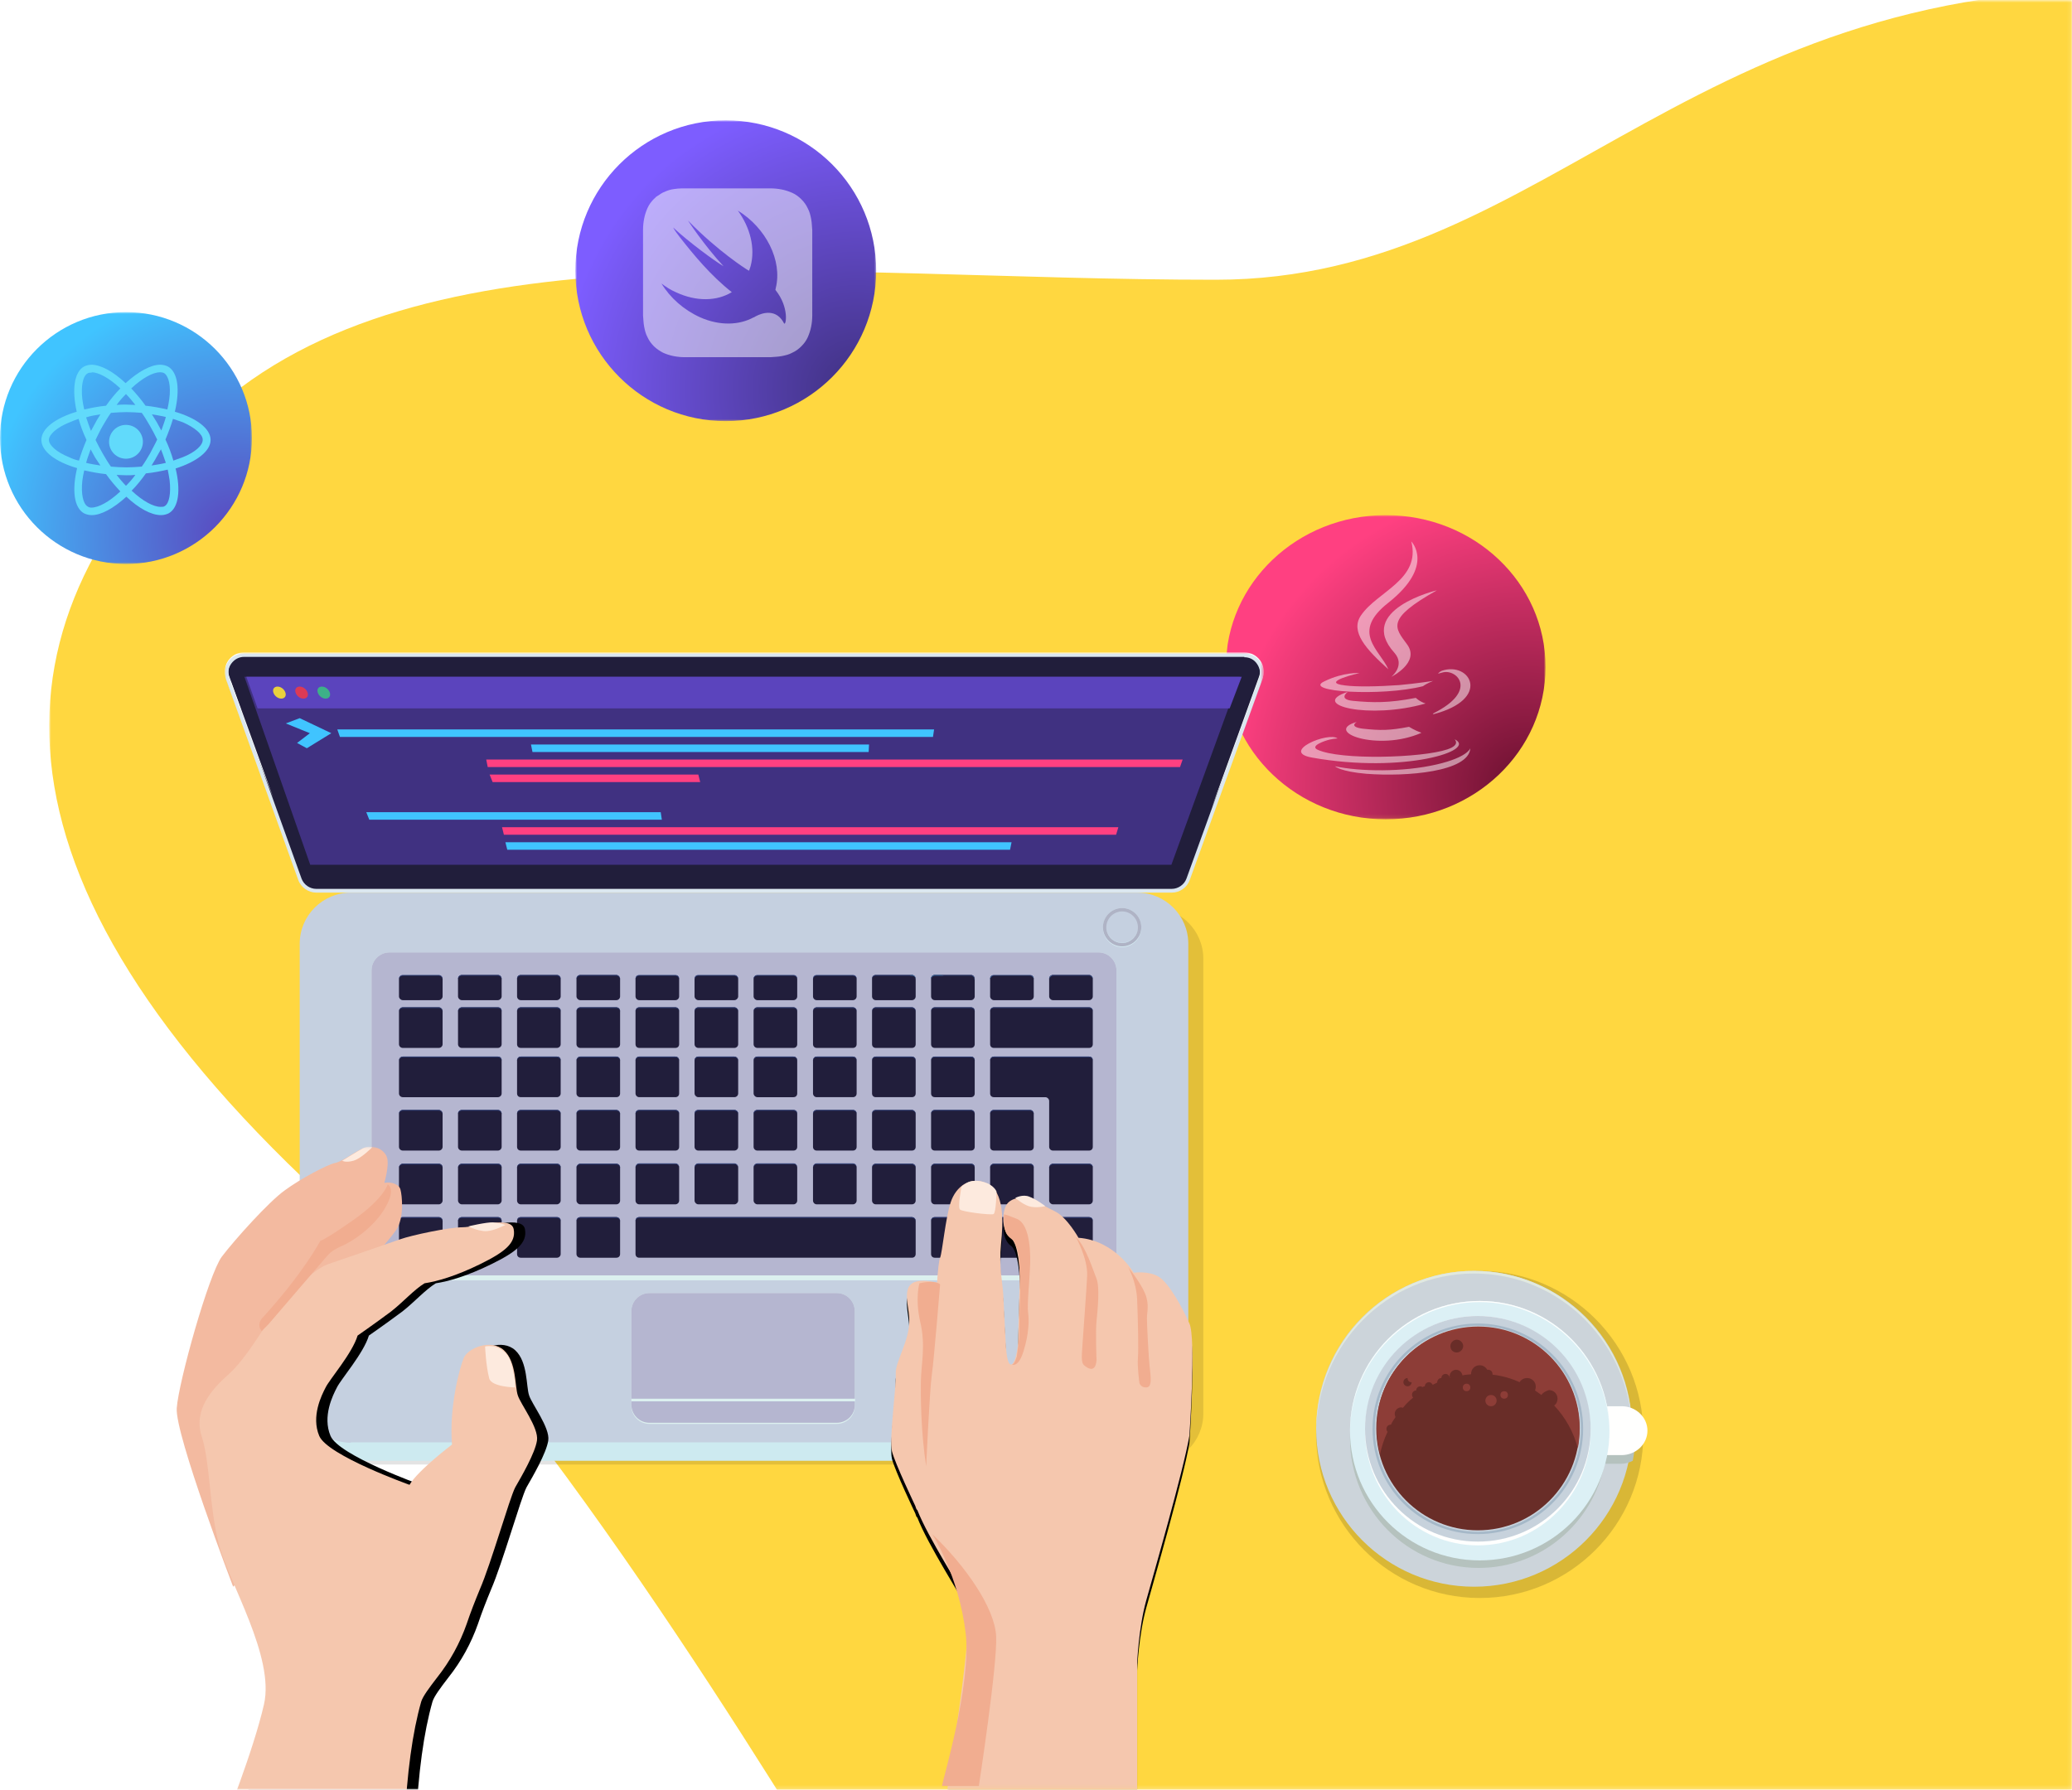 <svg enable-background="new 0 0 551 476" height="476" viewBox="0 0 551 476" width="551" xmlns="http://www.w3.org/2000/svg" xmlns:xlink="http://www.w3.org/1999/xlink"><filter id="a" height="108.1%" width="105.1%" x="-2.5%" y="-4.1%"><feGaussianBlur in="SourceGraphic" stdDeviation="2"/></filter><filter id="b" height="106.9%" width="106.9%" x="-3.4%" y="-3.4%"><feGaussianBlur in="SourceGraphic" stdDeviation="1"/></filter><filter id="c" height="116.9%" width="130%" x="-11.7%" y="-8.4%"><feOffset dx="3" dy="0" in="SourceAlpha" result="shadowOffsetOuter1"/><feGaussianBlur in="shadowOffsetOuter1" result="shadowBlurOuter1" stdDeviation="4"/><feColorMatrix in="shadowBlurOuter1" type="matrix" values="0 0 0 0 0   0 0 0 0 0   0 0 0 0 0  0 0 0 0.152 0"/></filter><filter id="d" height="119.8%" width="140%" x="-20%" y="-8.6%"><feOffset dx="0" dy="2" in="SourceAlpha" result="shadowOffsetOuter1"/><feGaussianBlur in="shadowOffsetOuter1" result="shadowBlurOuter1" stdDeviation="5"/><feColorMatrix in="shadowBlurOuter1" type="matrix" values="0 0 0 0 0   0 0 0 0 0   0 0 0 0 0  0 0 0 0.149 0"/></filter><mask id="e" height="547.5" maskUnits="userSpaceOnUse" width="590.8" x="13.1" y="-2.8"><path d="m0 0h551v476h-551z" fill="#fff"/></mask><mask id="f" height="67" maskUnits="userSpaceOnUse" width="67" x="0" y="83"><path d="m0 0h551v476h-551z" fill="#fff"/></mask><radialGradient id="g" cx="-141.897" cy="451.504" gradientTransform="matrix(67 0 0 -67 9570 30310.465)" gradientUnits="userSpaceOnUse" r="1"><stop offset="0" stop-color="#5b44bd"/><stop offset="1" stop-color="#40c4ff"/></radialGradient><mask id="h" height="80.9" maskUnits="userSpaceOnUse" width="85" x="326" y="137"><path d="m0 0h551v476h-551z" fill="#fff"/></mask><radialGradient id="i" cx="-469.332" cy="400.177" gradientTransform="matrix(0 80.879 80.879 0 -32286.316 38031.348)" gradientUnits="userSpaceOnUse" r=".984"><stop offset="0" stop-color="#6a102f"/><stop offset="1" stop-color="#ff4081"/></radialGradient><mask id="j" height="221.8" maskUnits="userSpaceOnUse" width="276.3" x="59.7" y="173.5"><path d="m0 0h551v476h-551z" fill="#fff"/></mask><mask id="k" height=".9" maskUnits="userSpaceOnUse" width=".3" x=".6" y=".4"><path d="m.9 1.3-.3-.9z" fill="#fff"/></mask><linearGradient id="l" gradientTransform="matrix(.306 0 0 -.869 -80.106 251.042)" gradientUnits="userSpaceOnUse" x1="225.986" x2="416.074" y1="287.882" y2="287.882"><stop offset="0" stop-color="#49416b"/><stop offset="1" stop-color="#504186"/></linearGradient><mask id="m" height=".1" maskUnits="userSpaceOnUse" width="39" x="0" y=".5"><path d="m39 .6h-10.3c.1 0 .2-.1.3-.1h9.6c.2 0 .3 0 .4.1m-15.7 0h-10.3c.1 0 .2-.1.3-.1h9.6c.1 0 .3 0 .4.1m-15.8 0h-6.8c-.2 0-.5 0-.7-.1h7.2c.1 0 .2 0 .3.1" fill="#fff"/></mask><linearGradient id="n" gradientTransform="matrix(38.955 0 0 -.058 15281.209 -42.39)" gradientUnits="userSpaceOnUse" x1="-392.367" x2="-390.028" y1="-740.465" y2="-740.465"><stop offset="0" stop-color="#1a1629"/><stop offset="1" stop-color="#231e3a"/></linearGradient><mask id="o" height=".2" maskUnits="userSpaceOnUse" width="10.9" x=".7" y=".3"><path d="m11.6.6h-.3c-.1 0-.2-.1-.3-.1h-9.7c-.1 0-.2 0-.3.1h-.3c.2-.2.4-.2.7-.2h9.6c.2-.1.4 0 .6.2" fill="#fff"/></mask><linearGradient id="p"><stop offset="0" stop-color="#292646"/><stop offset="1" stop-color="#322e5d"/></linearGradient><linearGradient id="q" gradientTransform="matrix(10.885 0 0 -.241 4296.77 8.168)" gradientUnits="userSpaceOnUse" x1="-396.162" x2="-387.792" xlink:href="#p" y1="31.962" y2="31.962"/><mask id="r" height=".2" maskUnits="userSpaceOnUse" width="8.5" x=".3" y=".3"><path d="m8.9.6h-.4c-.1 0-.2-.1-.3-.1h-7.2c-.2 0-.5-.1-.7-.2h7.9c.2 0 .5.1.7.3" fill="#fff"/></mask><linearGradient id="s" gradientTransform="matrix(8.531 0 0 -.241 3225.066 8.168)" gradientUnits="userSpaceOnUse" x1="-378.329" x2="-367.649" xlink:href="#p" y1="31.962" y2="31.962"/><mask id="t" height=".2" maskUnits="userSpaceOnUse" width="10.9" x=".4" y=".3"><path d="m11.3.6h-.3c-.1 0-.2-.1-.3-.1h-9.6c-.1 0-.2 0-.3.1h-.4c.2-.2.4-.2.6-.2h9.6c.3-.1.5 0 .7.2" fill="#fff"/></mask><linearGradient id="u" gradientTransform="matrix(10.885 0 0 -.241 4470.654 8.168)" gradientUnits="userSpaceOnUse" x1="-413.607" x2="-405.237" xlink:href="#p" y1="31.962" y2="31.962"/><mask id="v" height="4.3" maskUnits="userSpaceOnUse" width="8.4" x=".2" y=".5"><path d="m4.4 4.8c-2.3 0-4.2-1.9-4.2-4.2v-.1c0 2.3 1.9 4.2 4.2 4.2s4.2-1.9 4.2-4.2v.1c0 2.3-1.9 4.2-4.2 4.2" fill="#fff"/></mask><linearGradient id="w" gradientTransform="matrix(8.43 0 0 -4.267 3555.976 1180.14)" gradientUnits="userSpaceOnUse" x1="-427.335" x2="-416.527" y1="275.949" y2="275.949"><stop offset="0" stop-color="#49426b"/><stop offset="1" stop-color="#514287"/></linearGradient><mask id="x" height="1.3" maskUnits="userSpaceOnUse" width=".5" x=".7" y="1"><path d="m.7 2.3.5-1.3z" fill="#fff"/></mask><linearGradient id="y" gradientTransform="matrix(.468 0 0 -1.268 77.559 395.01)" gradientUnits="userSpaceOnUse" x1="-246.354" x2="-155.247" y1="310.246" y2="310.246"><stop offset="0" stop-color="#2d2642"/><stop offset="1" stop-color="#382f59"/></linearGradient><mask id="z" height="194" maskUnits="userSpaceOnUse" width="112" x="221" y="300.1"><path d="m0 0h551v476h-551z" fill="#fff"/></mask><mask id="A" height="193.6" maskUnits="userSpaceOnUse" width="117" x="42.5" y="305"><path d="m0 0h551v476h-551z" fill="#fff"/></mask><mask id="B" height="93" maskUnits="userSpaceOnUse" width="93" x="347" y="335"><path d="m0 0h551v476h-551z" fill="#fff"/></mask><mask id="C" height="80" maskUnits="userSpaceOnUse" width="80" x="153" y="32"><path d="m0 0h551v476h-551z" fill="#fff"/></mask><radialGradient id="D" cx="-295.249" cy="502.647" gradientTransform="matrix(80 0 0 -80 23695 40283.047)" gradientUnits="userSpaceOnUse" r=".984"><stop offset="0" stop-color="#403181"/><stop offset="1" stop-color="#7d5dff"/></radialGradient><g><path d="m585.8 514.4c25-342.5 24-514.7-2.9-516.6-132-9.1-169.1 76.6-259.6 76.6-107.2 0-211.5-15.8-267.5 35.5-59 54-65 122.3 34 212 52.5 47.6 115.7 151.8 140.5 192.5 24.7 40.4 143.2 40.4 355.5 0z" fill="#ffd740" mask="url(#e)"/><g mask="url(#f)"><g transform="translate(0 83)"><path d="m33.5 0c18.5 0 33.5 15 33.5 33.5 0 18.5-15 33.5-33.5 33.5-18.5 0-33.5-15-33.5-33.5 0-18.5 15-33.5 33.5-33.5z" fill="url(#g)"/><g fill="#61dafb" transform="translate(11 14)"><path d="m45 20c0-3-3.7-5.8-9.5-7.5 1.4-5.9.8-10.5-1.8-12-.6-.3-1.3-.5-2.1-.5v2c.4 0 .8.1 1 .2 1.3.8 1.9 3.5 1.4 7-.1.9-.3 1.8-.5 2.7-1.8-.4-3.8-.8-5.8-1-1.2-1.7-2.5-3.2-3.8-4.6 3-2.8 5.8-4.3 7.7-4.3v-2c-2.5 0-5.8 1.8-9.2 4.9-3.3-3.1-6.6-4.9-9.1-4.9v2c1.9 0 4.7 1.5 7.7 4.3-1.3 1.3-2.6 2.9-3.8 4.6-2.1.2-4 .6-5.8 1-.2-.9-.4-1.8-.5-2.7-.4-3.4.1-6.2 1.4-6.9.3-.2.6-.2 1.1-.2v-2.1c-.8 0-1.5.2-2.1.5-2.6 1.5-3.2 6.2-1.9 12-5.7 1.7-9.4 4.5-9.4 7.5s3.7 5.8 9.5 7.5c-1.4 5.9-.8 10.5 1.8 12 .6.3 1.3.5 2.1.5 2.5 0 5.8-1.8 9.2-4.9 3.3 3.1 6.6 4.9 9.2 4.9.8 0 1.5-.2 2.1-.5 2.6-1.5 3.2-6.1 1.8-11.9 5.6-1.8 9.3-4.6 9.3-7.6zm-11.9-6.1c-.3 1.2-.8 2.4-1.2 3.6-.4-.7-.8-1.5-1.2-2.2s-.9-1.4-1.3-2.1c1.2.2 2.5.4 3.7.7zm-4.2 9.7c-.7 1.2-1.4 2.4-2.2 3.5-1.4.1-2.8.2-4.1.2-1.4 0-2.8-.1-4.1-.2-.8-1.1-1.5-2.3-2.2-3.5s-1.3-2.4-1.9-3.6c.6-1.2 1.2-2.5 1.9-3.7s1.4-2.4 2.2-3.5c1.4-.1 2.8-.2 4.1-.2 1.4 0 2.8.1 4.1.2.8 1.1 1.5 2.3 2.2 3.5s1.3 2.4 1.9 3.6c-.6 1.3-1.3 2.5-1.9 3.7zm2.9-1.1c.5 1.2.9 2.5 1.3 3.6-1.2.3-2.5.5-3.8.7.4-.7.9-1.4 1.3-2.2.4-.7.8-1.4 1.2-2.1zm-9.3 9.7c-.9-.9-1.7-1.9-2.5-2.9.8 0 1.7.1 2.5.1.9 0 1.7 0 2.5-.1-.8 1.1-1.6 2-2.5 2.9zm-6.8-5.4c-1.3-.2-2.6-.4-3.8-.7.3-1.2.8-2.4 1.2-3.6.4.7.8 1.5 1.2 2.2.5.7.9 1.4 1.4 2.1zm6.8-19c.9.9 1.7 1.9 2.5 2.9-.8 0-1.7-.1-2.5-.1-.9 0-1.7 0-2.5.1.8-1.1 1.6-2 2.5-2.9zm-6.8 5.4c-.4.7-.9 1.4-1.3 2.2-.4.7-.8 1.5-1.2 2.2-.5-1.2-.9-2.5-1.3-3.6 1.2-.4 2.5-.6 3.8-.8zm-8.3 11.4c-3.3-1.3-5.4-3.2-5.4-4.6s2.1-3.3 5.3-4.6c.9-.4 1.7-.7 2.6-1 .5 1.8 1.2 3.7 2.1 5.6-.8 1.9-1.5 3.8-2 5.5-1-.2-1.8-.5-2.6-.9zm4.9 13.1c-1.2-.7-1.8-3.4-1.4-6.9.1-.9.3-1.8.5-2.7 1.8.4 3.8.8 5.8 1 1.2 1.7 2.5 3.2 3.8 4.6-3 2.8-5.8 4.3-7.7 4.3-.4 0-.7-.1-1-.3zm21.8-7c.4 3.5-.1 6.2-1.3 6.9-.3.2-.6.2-1.1.2-1.9 0-4.7-1.5-7.7-4.3 1.3-1.3 2.6-2.9 3.8-4.6 2.1-.2 4-.6 5.8-1 .2 1.1.4 2 .5 2.8zm3.5-6.1c-.8.3-1.7.6-2.5.9-.5-1.8-1.2-3.7-2.1-5.6.8-1.9 1.5-3.8 2-5.5.9.3 1.8.6 2.6.9 3.2 1.4 5.3 3.2 5.3 4.6.1 1.5-2 3.4-5.3 4.7z"/><circle cx="22.5" cy="20.5" r="4.5"/></g></g></g><g mask="url(#h)"><g transform="translate(326 137)"><path d="m42.5 80.9c23.5 0 42.5-18.1 42.5-40.5s-19-40.4-42.5-40.4-42.5 18.1-42.5 40.4 19 40.5 42.5 40.5z" fill="url(#i)"/><g fill="#fff" opacity=".5" transform="translate(20 7)"><path d="m14.8 48s-2.3 1.3 1.6 1.8c4.7.5 7.1.5 12.3-.5 0 0 1.4.9 3.3 1.6-11.6 5.1-26.3-.3-17.2-2.9"/><path d="m12.4 40s-2.7 2 1.4 2.4c5.3.5 9.5.6 16.7-.8 0 0 1 1 2.6 1.5-14.9 4.3-31.3.4-20.7-3.1"/><path d="m24.8 29.6c3 3.4-.8 6.4-.8 6.4s7.7-3.8 4.2-8.6c-3.3-4.5-5.8-6.7 7.9-14.4-.1 0-21.6 5.2-11.3 16.6"/><path d="m40.8 52.6s1.7 1.5-1.9 2.7c-6.8 2.3-28.5 2.9-34.5.1-2.2-1 1.9-2.4 3.2-2.7s2.1-.3 2.1-.3c-2.4-1.9-15.5 3.6-6.7 5.1 24.2 4.3 44.1-1.9 37.8-4.9"/><path d="m15.5 35s-10.9 2.5-3.8 3.3c3 .4 8.9.3 14.4-.1 4.5-.4 9-1.1 9-1.1s-1.6.6-2.7 1.4c-11 2.8-32.3 1.5-26.2-1.3 5.1-2.5 9.3-2.2 9.3-2.2"/><path d="m35.2 45.7c11.8-5.9 6.4-11.7 2.6-10.9-.9.2-1.4.4-1.4.4s.3-.5 1-.8c7.6-2.6 13.4 7.6-2.4 11.6 0 0 .2-.2.2-.3"/><path d="m29.3 0s6.4 6.4-6.1 16.3c-10.1 7.9-2.3 12.5 0 17.7-5.9-5.3-10.2-10-7.3-14.3 4.3-6.4 16-9.5 13.4-19.7"/><path d="m17.4 61.8c10.7.8 27.2-.5 27.6-6.8 0 0-.7 2.4-8.9 4.3-9.1 2.1-20.4 1.9-27.1.5 0 0 1.4 1.4 8.4 2"/></g></g></g><g mask="url(#j)"><g transform="translate(59 173)"><g filter="url(#a)"><path d="m247.4 216.5h-209.1c-7.5 0-13.6-6.1-13.6-13.6v-120.9c0-7.5 6.1-13.6 13.6-13.6h209.1c7.5 0 13.6 6.1 13.6 13.6v120.9c0 7.5-6.1 13.6-13.6 13.6" opacity=".11"/></g><path d="m243.4 212.5h-209.1c-7.5 0-13.6-6.1-13.6-13.6v-120.9c0-7.5 6.1-13.6 13.6-13.6h209.1c7.5 0 13.6 6.1 13.6 13.6v120.9c0 7.5-6.1 13.6-13.6 13.6" fill="#c5d0e0"/><path d="m34.3 210.7c-7.5 0-13.6-6.1-13.6-13.6v1.8c0 7.5 4.6 16.6 13.6 16.6h209.1c9.1 0 13.6-9.1 13.6-16.6v-1.9c0 7.5-6.1 13.6-13.6 13.6h-209.1z" fill="#cdeaf0"/><path d="m233.1 167.5h-188.5c-2.7 0-4.8-2.2-4.8-4.8v-77.6c0-2.7 2.2-4.8 4.8-4.8h188.5c2.7 0 4.8 2.2 4.8 4.8v77.6c.1 2.7-2.1 4.8-4.8 4.8" fill="#dcf0ef"/><path d="m233.1 166.2h-188.5c-2.7 0-4.8-2.2-4.8-4.8v-76.3c0-2.7 2.2-4.8 4.8-4.8h188.5c2.7 0 4.8 2.2 4.8 4.8v76.3c.1 2.6-2.1 4.8-4.8 4.8" fill="#b5b6d0"/><path d="m104.9 86.3h-9.6c-.5 0-1 .4-1 1v4.7c0 .5.5 1 1 1h9.6c.6 0 1-.5 1-1v-4.6c0-.6-.5-1.1-1-1.1m0 8.6h-9.6c-.5 0-1 .5-1 1v8.8c0 .6.5 1 1 1h9.6c.6 0 1-.4 1-1v-8.8c0-.6-.5-1-1-1m0 13.1h-9.6c-.5 0-1 .5-1 1v8.8c0 .6.5 1 1 1h9.6c.6 0 1-.4 1-1v-8.8c0-.6-.5-1-1-1m78.6 28.5h-9.6c-.6 0-1 .5-1 1v8.8c0 .5.4 1 1 1h9.6c.6 0 1-.5 1-1v-8.8c0-.6-.5-1-1-1m0 14.2h-72.5c-.6 0-1 .4-1 1v8.8c0 .6.4 1 1 1h72.5c.6 0 1-.4 1-1v-8.8c0-.6-.5-1-1-1m0-28.5h-9.6c-.6 0-1 .4-1 1v8.8c0 .6.4 1 1 1h9.6c.6 0 1-.4 1-1v-8.8c0-.5-.5-1-1-1m-78.6 0h-9.6c-.5 0-1 .4-1 1v8.8c0 .6.5 1 1 1h9.6c.6 0 1-.4 1-1v-8.8c0-.5-.5-1-1-1m-15.8-14.2h-9.6c-.6 0-1 .5-1 1v8.8c0 .6.4 1 1 1h9.6c.5 0 1-.4 1-1v-8.8c0-.6-.4-1-1-1m0 14.2h-9.6c-.6 0-1 .4-1 1v8.8c0 .6.4 1 1 1h9.6c.5 0 1-.4 1-1v-8.8c0-.5-.4-1-1-1m0 14.3h-9.6c-.6 0-1 .5-1 1v8.8c0 .5.4 1 1 1h9.6c.5 0 1-.5 1-1v-8.8c0-.6-.4-1-1-1m94.4-28.5h-9.6c-.6 0-1 .5-1 1v8.8c0 .6.4 1 1 1h9.6c.6 0 1-.4 1-1v-8.8c0-.6-.5-1-1-1m-94.4-21.7h-9.6c-.6 0-1 .4-1 1v4.7c0 .5.4 1 1 1h9.6c.5 0 1-.5 1-1v-4.6c0-.6-.4-1.1-1-1.1m15.8 64.4h-9.6c-.5 0-1 .4-1 1v8.8c0 .6.5 1 1 1h9.6c.6 0 1-.4 1-1v-8.8c0-.6-.5-1-1-1m-15.8-55.8h-9.6c-.6 0-1 .5-1 1v8.8c0 .6.4 1 1 1h9.6c.5 0 1-.4 1-1v-8.8c0-.6-.4-1-1-1m15.8 41.6h-9.6c-.5 0-1 .5-1 1v8.8c0 .5.5 1 1 1h9.6c.6 0 1-.5 1-1v-8.8c0-.6-.5-1-1-1m125.7 0h-9.6c-.5 0-1 .5-1 1v8.8c0 .5.5 1 1 1h9.6c.6 0 1-.5 1-1v-8.8c0-.6-.4-1-1-1m0 14.2h-9.6c-.5 0-1 .4-1 1v8.8c0 .6.5 1 1 1h9.6c.6 0 1-.4 1-1v-8.8c0-.6-.4-1-1-1m-15.7-28.5h-9.6c-.6 0-1 .4-1 1v8.8c0 .6.4 1 1 1h9.6c.6 0 1-.4 1-1v-8.8c0-.5-.4-1-1-1m0 14.3h-9.6c-.6 0-1 .5-1 1v8.8c0 .5.4 1 1 1h9.6c.6 0 1-.5 1-1v-8.8c0-.6-.4-1-1-1m-125.8 14.2h-9.6c-.6 0-1 .4-1 1v8.8c0 .6.4 1 1 1h9.6c.5 0 1-.4 1-1v-8.8c0-.6-.4-1-1-1m141.5-42.7h-25.3c-.6 0-1 .5-1 1v8.8c0 .6.4 1 1 1h13.7c.5 0 1 .5 1 1v12.2c0 .6.5 1 1 1h9.6c.6 0 1-.4 1-1v-23c0-.6-.4-1-1-1m0-21.7h-9.6c-.5 0-1 .4-1 1v4.7c0 .5.5 1 1 1h9.6c.6 0 1-.5 1-1v-4.6c0-.6-.4-1.1-1-1.1m0 8.6h-25.3c-.6 0-1 .5-1 1v8.8c0 .6.4 1 1 1h25.3c.6 0 1-.4 1-1v-8.8c0-.6-.4-1-1-1m-31.4 41.6h-9.6c-.6 0-1 .5-1 1v8.8c0 .5.4 1 1 1h9.6c.6 0 1-.5 1-1v-8.8c0-.6-.4-1-1-1m0 14.2h-9.6c-.6 0-1 .4-1 1v8.8c0 .6.4 1 1 1h9.6c.6 0 1-.4 1-1v-8.8c0-.6-.4-1-1-1m-15.7-64.4h-9.6c-.6 0-1 .4-1 1v4.7c0 .5.4 1 1 1h9.6c.6 0 1-.5 1-1v-4.6c0-.6-.5-1.1-1-1.1m0 8.6h-9.6c-.6 0-1 .5-1 1v8.8c0 .6.4 1 1 1h9.6c.6 0 1-.4 1-1v-8.8c0-.6-.5-1-1-1m15.7 0h-9.6c-.6 0-1 .5-1 1v8.8c0 .6.4 1 1 1h9.6c.6 0 1-.4 1-1v-8.8c0-.6-.4-1-1-1m0-8.6h-9.6c-.6 0-1 .4-1 1v4.7c0 .5.4 1 1 1h9.6c.6 0 1-.5 1-1v-4.6c0-.6-.4-1.1-1-1.1m15.7 64.4h-9.6c-.6 0-1 .4-1 1v8.8c0 .6.4 1 1 1h9.6c.6 0 1-.4 1-1v-8.8c0-.6-.4-1-1-1m-15.7-42.7h-9.6c-.6 0-1 .5-1 1v8.8c0 .6.4 1 1 1h9.6c.6 0 1-.4 1-1v-8.8c0-.6-.4-1-1-1m0 14.2h-9.6c-.6 0-1 .4-1 1v8.8c0 .6.4 1 1 1h9.6c.6 0 1-.4 1-1v-8.8c0-.5-.4-1-1-1m-141.5 28.5h-9.6c-.5 0-1 .4-1 1v8.8c0 .6.5 1 1 1h9.6c.5 0 1-.4 1-1v-8.8c0-.6-.5-1-1-1m84.7-17.7h9.6c.6 0 1-.4 1-1v-8.8c0-.6-.4-1-1-1h-9.6c-.6 0-1 .4-1 1v8.8c0 .6.5 1 1 1m0-14.2h9.6c.6 0 1-.4 1-1v-8.8c0-.5-.4-1-1-1h-9.6c-.6 0-1 .5-1 1v8.8c0 .5.5 1 1 1m0 28.5h9.6c.6 0 1-.5 1-1v-8.8c0-.5-.4-1-1-1h-9.6c-.6 0-1 .5-1 1v8.8c0 .5.5 1 1 1m-15.7-54.3h9.6c.5 0 1-.5 1-1v-4.6c0-.6-.5-1-1-1h-9.6c-.6 0-1 .4-1 1v4.6c0 .5.5 1 1 1m0 25.8h9.6c.5 0 1-.4 1-1v-8.8c0-.5-.5-1-1-1h-9.6c-.6 0-1 .5-1 1v8.8c0 .5.5 1 1 1m15.7-13.1h9.6c.6 0 1-.4 1-1v-8.8c0-.5-.4-1-1-1h-9.6c-.6 0-1 .5-1 1v8.8c0 .6.5 1 1 1m-15.7 0h9.6c.5 0 1-.4 1-1v-8.8c0-.5-.5-1-1-1h-9.6c-.6 0-1 .5-1 1v8.8c0 .6.5 1 1 1m-53.3-19.4h-9.6c-.5 0-1 .4-1 1v4.7c0 .5.5 1 1 1h9.6c.5 0 1-.5 1-1v-4.6c0-.6-.4-1.1-1-1.1m84.8 19.4h9.6c.6 0 1-.4 1-1v-8.8c0-.5-.4-1-1-1h-9.6c-.6 0-1 .5-1 1v8.8c0 .6.4 1 1 1m0-12.7h9.6c.6 0 1-.5 1-1v-4.6c0-.6-.4-1-1-1h-9.6c-.6 0-1 .4-1 1v4.6c0 .5.4 1 1 1m47.1 0h9.6c.6 0 1-.5 1-1v-4.6c0-.6-.4-1-1-1h-9.6c-.6 0-1 .4-1 1v4.6c0 .5.5 1 1 1m-47.1 54.3h9.6c.6 0 1-.5 1-1v-8.8c0-.5-.4-1-1-1h-9.6c-.6 0-1 .5-1 1v8.8c0 .5.4 1 1 1m-15.8-54.3h9.6c.6 0 1-.5 1-1v-4.6c0-.6-.4-1-1-1h-9.6c-.6 0-1 .4-1 1v4.6c0 .5.5 1 1 1m15.8 25.8h9.6c.6 0 1-.4 1-1v-8.8c0-.5-.4-1-1-1h-9.6c-.6 0-1 .5-1 1v8.8c0 .5.4 1 1 1m-31.5 14.2h9.6c.5 0 1-.4 1-1v-8.8c0-.6-.5-1-1-1h-9.6c-.6 0-1 .4-1 1v8.8c0 .6.5 1 1 1m31.5 0h9.6c.6 0 1-.4 1-1v-8.8c0-.6-.4-1-1-1h-9.6c-.6 0-1 .4-1 1v8.8c0 .6.4 1 1 1m-84.8 17.7h-9.6c-.5 0-1 .4-1 1v8.8c0 .6.5 1 1 1h9.6c.5 0 1-.4 1-1v-8.8c0-.6-.4-1-1-1m-15.7-28.5h-9.6c-.5 0-1 .4-1 1v8.8c0 .6.5 1 1 1h9.6c.5 0 1-.4 1-1v-8.8c0-.5-.5-1-1-1m15.7 14.3h-9.6c-.5 0-1 .5-1 1v8.8c0 .5.5 1 1 1h9.6c.5 0 1-.5 1-1v-8.8c0-.6-.4-1-1-1m0-41.6h-9.6c-.5 0-1 .5-1 1v8.8c0 .6.5 1 1 1h9.6c.5 0 1-.4 1-1v-8.8c0-.6-.4-1-1-1m-15.7 41.6h-9.6c-.5 0-1 .5-1 1v8.8c0 .5.5 1 1 1h9.6c.5 0 1-.5 1-1v-8.8c0-.6-.5-1-1-1m15.7-14.3h-9.6c-.5 0-1 .4-1 1v8.8c0 .6.5 1 1 1h9.6c.5 0 1-.4 1-1v-8.8c0-.5-.4-1-1-1m0-14.2h-25.3c-.5 0-1 .5-1 1v8.8c0 .6.5 1 1 1h25.3c.5 0 1-.4 1-1v-8.8c0-.6-.4-1-1-1m-25.3-15h9.6c.5 0 1-.5 1-1v-4.6c0-.6-.5-1-1-1h-9.6c-.5 0-1 .4-1 1v4.6c0 .5.5 1 1 1m62.9 12.7h9.6c.6 0 1-.4 1-1v-8.8c0-.5-.4-1-1-1h-9.6c-.6 0-1 .5-1 1v8.8c0 .6.4 1 1 1m0-12.7h9.6c.6 0 1-.5 1-1v-4.6c0-.6-.4-1-1-1h-9.6c-.6 0-1 .4-1 1v4.6c0 .5.4 1 1 1m0 40h9.6c.6 0 1-.4 1-1v-8.8c0-.6-.4-1-1-1h-9.6c-.6 0-1 .4-1 1v8.8c0 .6.4 1 1 1m0-14.2h9.6c.6 0 1-.4 1-1v-8.8c0-.5-.4-1-1-1h-9.6c-.6 0-1 .5-1 1v8.8c0 .5.4 1 1 1m-62.9-13.1h9.6c.5 0 1-.4 1-1v-8.8c0-.5-.5-1-1-1h-9.6c-.5 0-1 .5-1 1v8.8c0 .6.5 1 1 1m62.9 41.6h9.6c.6 0 1-.5 1-1v-8.8c0-.5-.4-1-1-1h-9.6c-.6 0-1 .5-1 1v8.8c0 .5.4 1 1 1m15.7 0h9.6c.5 0 1-.5 1-1v-8.8c0-.5-.5-1-1-1h-9.6c-.6 0-1 .5-1 1v8.8c0 .5.5 1 1 1" fill="#211e3b"/><g fill="#2e407b"><path d="m48.1 86.5h9.6c.5 0 1 .5 1 1v-.2c0-.6-.5-1-1-1h-9.6c-.5 0-1 .4-1 1v.2c0-.5.5-1 1-1"/><path d="m48.1 95.1h9.6c.5 0 1 .4 1 1v-.2c0-.5-.5-1-1-1h-9.6c-.5 0-1 .5-1 1v.2c0-.6.5-1 1-1"/><path d="m111 136.6h9.6c.6 0 1 .4 1 1v-.2c0-.5-.4-1-1-1h-9.6c-.6 0-1 .5-1 1v.2c0-.5.4-1 1-1"/><path d="m111 108.2h9.6c.6 0 1 .4 1 1v-.2c0-.5-.4-1-1-1h-9.6c-.6 0-1 .5-1 1v.2c0-.6.4-1 1-1"/><path d="m111 95.1h9.6c.6 0 1 .4 1 1v-.2c0-.5-.4-1-1-1h-9.6c-.6 0-1 .5-1 1v.2c0-.6.4-1 1-1"/><path d="m111 122.4h9.6c.6 0 1 .4 1 1v-.2c0-.6-.4-1-1-1h-9.6c-.6 0-1 .4-1 1v.2c0-.5.4-1 1-1"/><path d="m57.7 150.7h-9.6c-.5 0-1 .4-1 1v.2c0-.6.5-1 1-1h9.6c.5 0 1 .4 1 1v-.2c0-.6-.5-1-1-1"/><path d="m73.4 122.2h-9.6c-.5 0-1 .4-1 1v.2c0-.6.5-1 1-1h9.6c.5 0 1 .4 1 1v-.2c0-.5-.4-1-1-1"/><path d="m57.7 136.5h-9.6c-.5 0-1 .5-1 1v.2c0-.6.5-1 1-1h9.6c.5 0 1 .4 1 1v-.2c0-.6-.5-1-1-1"/><path d="m111 86.5h9.6c.6 0 1 .5 1 1v-.2c0-.6-.4-1-1-1h-9.6c-.6 0-1 .4-1 1v.2c0-.5.4-1 1-1"/><path d="m73.4 94.9h-9.6c-.5 0-1 .5-1 1v.2c0-.6.5-1 1-1h9.6c.5 0 1 .4 1 1v-.2c0-.6-.4-1-1-1"/><path d="m73.4 108h-25.3c-.5 0-1 .5-1 1v.2c0-.6.5-1 1-1h25.3c.5 0 1 .4 1 1v-.2c0-.6-.4-1-1-1"/><path d="m57.7 122.2h-9.6c-.5 0-1 .4-1 1v.2c0-.6.5-1 1-1h9.6c.5 0 1 .4 1 1v-.2c0-.5-.5-1-1-1"/><path d="m73.4 150.7h-9.6c-.5 0-1 .4-1 1v.2c0-.6.5-1 1-1h9.6c.5 0 1 .4 1 1v-.2c0-.6-.4-1-1-1"/><path d="m73.4 136.5h-9.6c-.5 0-1 .5-1 1v.2c0-.6.5-1 1-1h9.6c.5 0 1 .4 1 1v-.2c0-.6-.4-1-1-1"/><path d="m158.2 136.6h9.6c.6 0 1 .4 1 1v-.2c0-.5-.4-1-1-1h-9.6c-.6 0-1 .5-1 1v.2c0-.5.4-1 1-1"/><path d="m158.2 108.2h9.6c.6 0 1 .4 1 1v-.2c0-.5-.4-1-1-1h-9.6c-.6 0-1 .5-1 1v.2c0-.6.4-1 1-1"/><path d="m158.2 122.4h9.6c.6 0 1 .4 1 1v-.2c0-.6-.4-1-1-1h-9.6c-.6 0-1 .4-1 1v.2c0-.5.4-1 1-1"/><path d="m73.4 86.3h-9.6c-.5 0-1 .4-1 1v.2c0-.5.5-1 1-1h9.6c.5 0 1 .5 1 1v-.2c0-.5-.4-1-1-1"/><path d="m142.4 86.5h9.6c.6 0 1 .5 1 1v-.2c0-.6-.4-1-1-1h-9.6c-.5 0-1 .4-1 1v.2c0-.5.5-1 1-1"/><path d="m142.4 95.1h9.6c.6 0 1 .4 1 1v-.2c0-.5-.4-1-1-1h-9.6c-.5 0-1 .5-1 1v.2c0-.6.5-1 1-1"/><path d="m205.3 86.5h9.6c.6 0 1 .4 1 1v-.2c0-.6-.4-1-1-1h-9.6c-.6 0-1 .4-1 1v.2c0-.5.5-1 1-1"/><path d="m158.2 95.1h9.6c.6 0 1 .4 1 1v-.2c0-.5-.4-1-1-1h-9.6c-.6 0-1 .5-1 1v.2c0-.6.4-1 1-1"/><path d="m158.2 86.5h9.6c.6 0 1 .5 1 1v-.2c0-.6-.4-1-1-1h-9.6c-.6 0-1 .4-1 1v.2c0-.5.4-1 1-1"/><path d="m142.4 108.2h9.6c.6 0 1 .4 1 1v-.2c0-.5-.4-1-1-1h-9.6c-.5 0-1 .5-1 1v.2c0-.6.5-1 1-1"/><path d="m126.7 95.1h9.6c.5 0 1 .4 1 1v-.2c0-.5-.5-1-1-1h-9.6c-.6 0-1 .5-1 1v.2c0-.6.5-1 1-1"/><path d="m126.7 108.2h9.6c.5 0 1 .4 1 1v-.2c0-.5-.5-1-1-1h-9.6c-.6 0-1 .5-1 1v.2c0-.6.5-1 1-1"/><path d="m126.7 122.4h9.6c.5 0 1 .4 1 1v-.2c0-.6-.5-1-1-1h-9.6c-.6 0-1 .4-1 1v.2c0-.5.5-1 1-1"/><path d="m142.4 122.4h9.6c.6 0 1 .4 1 1v-.2c0-.6-.4-1-1-1h-9.6c-.5 0-1 .4-1 1v.2c0-.5.5-1 1-1"/><path d="m126.7 136.6h9.6c.5 0 1 .4 1 1v-.2c0-.5-.5-1-1-1h-9.6c-.6 0-1 .5-1 1v.2c0-.5.5-1 1-1"/><path d="m126.7 86.5h9.6c.5 0 1 .5 1 1v-.2c0-.6-.5-1-1-1h-9.6c-.6 0-1 .4-1 1v.2c0-.5.5-1 1-1"/><path d="m142.4 136.6h9.6c.6 0 1 .4 1 1v-.2c0-.5-.4-1-1-1h-9.6c-.5 0-1 .5-1 1v.2c0-.5.5-1 1-1"/><path d="m183.5 150.7h-72.5c-.6 0-1 .4-1 1v.2c0-.6.4-1 1-1h72.5c.5 0 1 .4 1 1v-.2c0-.6-.5-1-1-1"/><path d="m214.9 150.7h-9.6c-.6 0-1 .4-1 1v.2c0-.6.4-1 1-1h9.6c.6 0 1 .4 1 1v-.2c0-.6-.4-1-1-1"/><path d="m199.2 86.3h-9.6c-.6 0-1 .4-1 1v.2c0-.6.4-1 1-1h9.6c.6 0 1 .4 1 1v-.2c0-.5-.4-1-1-1"/><path d="m199.2 108h-9.6c-.6 0-1 .5-1 1v.2c0-.6.4-1 1-1h9.6c.6 0 1 .4 1 1v-.2c0-.6-.4-1-1-1"/><path d="m199.2 94.9h-9.6c-.6 0-1 .5-1 1v.2c0-.6.4-1 1-1h9.6c.6 0 1 .4 1 1v-.2c0-.6-.4-1-1-1"/><path d="m199.2 122.2h-9.6c-.6 0-1 .4-1 1v.2c0-.6.4-1 1-1h9.6c.6 0 1 .4 1 1v-.2c0-.5-.4-1-1-1"/><path d="m199.2 150.7h-9.6c-.6 0-1 .4-1 1v.2c0-.6.4-1 1-1h9.6c.6 0 1 .4 1 1v-.2c0-.6-.4-1-1-1"/><path d="m199.2 136.5h-9.6c-.6 0-1 .5-1 1v.2c0-.6.4-1 1-1h9.6c.6 0 1 .4 1 1v-.2c0-.6-.4-1-1-1"/><path d="m230.6 86.3h-9.6c-.5 0-1 .4-1 1v.2c0-.6.5-1 1-1h9.6c.6 0 1 .4 1 1v-.2c0-.5-.4-1-1-1"/><path d="m214.9 136.5h-9.6c-.6 0-1 .5-1 1v.2c0-.6.4-1 1-1h9.6c.6 0 1 .4 1 1v-.2c0-.6-.4-1-1-1"/><path d="m183.5 86.3h-9.6c-.6 0-1 .4-1 1v.2c0-.6.4-1 1-1h9.6c.6 0 1 .4 1 1v-.2c0-.5-.5-1-1-1"/><path d="m230.6 108h-25.3c-.6 0-1 .5-1 1v.2c0-.6.4-1 1-1h25.3c.6 0 1 .4 1 1v-.2c0-.6-.4-1-1-1"/><path d="m230.6 94.9h-25.3c-.6 0-1 .5-1 1v.2c0-.6.4-1 1-1h25.3c.6 0 1 .4 1 1v-.2c0-.6-.4-1-1-1"/><path d="m230.6 136.5h-9.6c-.5 0-1 .5-1 1v.2c0-.6.5-1 1-1h9.6c.6 0 1 .4 1 1v-.2c0-.6-.4-1-1-1"/><path d="m214.9 122.2h-9.6c-.6 0-1 .4-1 1v.2c0-.6.4-1 1-1h9.6c.6 0 1 .4 1 1v-.2c0-.5-.4-1-1-1"/><path d="m230.6 150.7h-9.6c-.5 0-1 .4-1 1v.2c0-.6.5-1 1-1h9.6c.6 0 1 .4 1 1v-.2c0-.6-.4-1-1-1"/><path d="m104.9 136.5h-9.6c-.5 0-1 .5-1 1v.2c0-.6.5-1 1-1h9.6c.6 0 1 .4 1 1v-.2c0-.6-.5-1-1-1"/><path d="m89.1 86.3h-9.6c-.6 0-1 .4-1 1v.2c0-.5.4-1 1-1h9.6c.5 0 1 .5 1 1v-.2c0-.5-.4-1-1-1"/><path d="m104.9 150.7h-9.6c-.5 0-1 .4-1 1v.2c0-.6.5-1 1-1h9.6c.6 0 1 .4 1 1v-.2c0-.6-.5-1-1-1"/><path d="m89.1 150.7h-9.6c-.6 0-1 .4-1 1v.2c0-.6.4-1 1-1h9.6c.5 0 1 .4 1 1v-.2c0-.6-.4-1-1-1"/><path d="m89.1 94.9h-9.6c-.6 0-1 .5-1 1v.2c0-.6.4-1 1-1h9.6c.5 0 1 .4 1 1v-.2c0-.6-.4-1-1-1"/><path d="m89.1 136.5h-9.6c-.6 0-1 .5-1 1v.2c0-.6.4-1 1-1h9.6c.5 0 1 .4 1 1v-.2c0-.6-.4-1-1-1"/><path d="m89.1 108h-9.6c-.6 0-1 .5-1 1v.2c0-.6.4-1 1-1h9.6c.5 0 1 .4 1 1v-.2c0-.6-.4-1-1-1"/><path d="m89.1 122.2h-9.6c-.6 0-1 .4-1 1v.2c0-.6.4-1 1-1h9.6c.5 0 1 .4 1 1v-.2c0-.5-.4-1-1-1"/><path d="m183.5 122.2h-9.6c-.6 0-1 .4-1 1v.2c0-.6.4-1 1-1h9.6c.5 0 1 .4 1 1v-.2c0-.5-.5-1-1-1"/><path d="m183.5 136.5h-9.6c-.6 0-1 .5-1 1v.2c0-.6.4-1 1-1h9.6c.5 0 1 .4 1 1v-.2c0-.6-.5-1-1-1"/><path d="m183.5 94.9h-9.6c-.6 0-1 .5-1 1v.2c0-.6.4-1 1-1h9.6c.5 0 1 .4 1 1v-.2c0-.6-.5-1-1-1"/><path d="m183.5 108h-9.6c-.6 0-1 .5-1 1v.2c0-.6.4-1 1-1h9.6c.5 0 1 .4 1 1v-.2c0-.6-.5-1-1-1"/><path d="m104.9 86.3h-9.6c-.5 0-1 .4-1 1v.2c0-.5.5-1 1-1h9.6c.6 0 1 .5 1 1v-.2c0-.5-.5-1-1-1"/><path d="m104.9 108h-9.6c-.5 0-1 .5-1 1v.2c0-.6.5-1 1-1h9.6c.6 0 1 .4 1 1v-.2c0-.6-.5-1-1-1"/><path d="m104.9 94.9h-9.6c-.5 0-1 .5-1 1v.2c0-.6.5-1 1-1h9.6c.6 0 1 .4 1 1v-.2c0-.6-.5-1-1-1"/><path d="m104.9 122.2h-9.6c-.5 0-1 .4-1 1v.2c0-.6.5-1 1-1h9.6c.6 0 1 .4 1 1v-.2c0-.5-.5-1-1-1"/></g><path d="m163.5 205.7h-49.8c-2.7 0-4.8-2.2-4.8-4.8v-25.2c0-2.7 2.2-4.8 4.8-4.8h49.8c2.7 0 4.8 2.2 4.8 4.8v25.2c.1 2.6-2.1 4.8-4.8 4.8" fill="#dcf0ef"/><path d="m163.5 205.4h-49.8c-2.7 0-4.8-2.2-4.8-4.8v-24.9c0-2.7 2.2-4.8 4.8-4.8h49.8c2.7 0 4.8 2.2 4.8 4.8v24.9c.1 2.6-2.1 4.8-4.8 4.8" fill="#b5b6d0"/><path d="m108.9 199.7h59.5v-.7h-59.5z" fill="#dcf0ef"/><path d="m5.9.8c-3.6 0-5.6 4.1-4.4 7.7l19.1 51.9c.9 2.4 3.1 3.9 5.6 3.9h225.8c2.1 0 4-1.3 4.7-3.3l19.8-53c1.2-3.7-1-7.2-4.6-7.2z" fill="#211e3b"/><path d="m252.5 57 18.2-50h-264.7l17.5 50z" fill="#403181"/><path d="m268 15.4 3.2-8.4h-264.7l3 8.4z" fill="#5b44bd"/><g transform="translate(17 18)"><path d="m13.7 3h158.7l-.3 2h-157.7z" fill="#40c4ff"/><path d="m65.2 7h89.9l-.1 2h-89.4z" fill="#40c4ff"/><path d="m53.3 11h185.2l-.7 2h-184.1z" fill="#ff4081"/><path d="m54.2 15h55.5l.5 2h-55.2z" fill="#ff4081"/><path d="m21.4 25h78.3l.3 2h-77.8z" fill="#40c4ff"/><path d="m57.5 29h163.9l-.6 2h-162.8z" fill="#ff4081"/><g fill="#40c4ff"><path d="m58.4 33h134.6l-.4 2h-133.7z"/><path d="m5.6 8-2.6-1.4 3.4-2.6-6.4-2.6 3.7-1.4 8.4 4z"/></g></g><path d="m263.3 41.6 13.5-34.4c1.1-3.3-1.4-6.7-4.9-6.7h-266c-3.1 0-5.4 2.7-5.1 5.6l12.9 33.1-11.7-32.2c-.5-1.3-.3-2.7.5-3.8s2-1.8 3.4-1.8h266c1.4 0 2.6.6 3.4 1.8.8 1.1 1 2.5.5 3.8" fill="#fffffe"/><path d="m271.9.8h-266c-3.6 0-6 3.5-4.8 6.9l19.2 53.3c.7 2 2.7 3.4 4.8 3.4h227.5c2.2 0 4.1-1.4 4.8-3.4l19.3-53.3c1.2-3.4-1.2-6.9-4.8-6.9m0 1c1.4 0 2.6.6 3.4 1.8s1 2.5.5 3.8l-19.3 53.3c-.6 1.6-2.2 2.7-3.9 2.7h-227.5c-1.7 0-3.3-1.1-3.9-2.7l-19.2-53.4c-.5-1.3-.3-2.7.5-3.8s2-1.8 3.4-1.8h266" fill="#dbe7ef"/><path d="m244.5 73.7c0 2.9-2.3 5.2-5.1 5.2s-5.1-2.3-5.1-5.2 2.3-5.2 5.1-5.2 5.1 2.3 5.1 5.2" fill="#d5ecf3"/><path d="m244.5 73.6c0 2.8-2.3 5.1-5.1 5.1s-5.1-2.3-5.1-5.1 2.3-5.1 5.1-5.1 5.1 2.3 5.1 5.1" fill="#afb3c5"/><path d="m243.6 73.6c0 2.3-1.9 4.2-4.2 4.2s-4.2-1.9-4.2-4.2 1.9-4.2 4.2-4.2 4.2 1.9 4.2 4.2" fill="#c5d0e0"/><path d="m239.4 77.7c-2.3 0-4.2-1.9-4.2-4.2v.1c0 2.3 1.9 4.2 4.2 4.2s4.2-1.9 4.2-4.2v-.1c0 2.3-1.9 4.2-4.2 4.2" fill="#d5ecf3"/><path d="m16.9 11.2c.3.9-.2 1.6-1.1 1.6s-1.8-.7-2.1-1.6.2-1.6 1.1-1.6 1.8.7 2.1 1.6" fill="#ead13d"/><path d="m22.8 11.2c.3.9-.2 1.6-1.1 1.6s-1.8-.7-2.1-1.6.2-1.6 1.1-1.6 1.8.7 2.1 1.6" fill="#dc3a55"/><path d="m28.7 11.2c.3.9-.2 1.6-1.1 1.6s-1.8-.7-2.1-1.6.2-1.6 1.1-1.6 1.8.7 2.1 1.6" fill="#3db188"/><path d="m9.2 14.7-2.3-6.4z" fill="#ddecf3"/><path d="m4.7 14.7h-.1l-2.3-6.4h.1z" fill="#fffffe"/><path d="m9.4 15.4-.2-.7z" fill="#eff5f8"/><path d="m5 15.4h-.1l-.3-.7h.1z" fill="#fffffe"/><path d="m.9 1.3-.3-.9z" fill="url(#l)" mask="url(#k)" transform="translate(6 7)"/><path d="m215.9 87.5c0-.4-.3-.8-.7-.9h.3c.2.2.4.5.4.8zm-11.6 0v-.2c0-.3.1-.6.4-.8h.3c-.4.2-.7.6-.7 1" fill="#3b6492"/><path d="m200.2 87.5c0-.4-.3-.8-.7-.9h.3c.2.2.3.5.3.8v.1m-11.5 0v-.2c0-.6.4-1 1-1h1.7c.2.1.5.1.7.2h-2.4c-.5 0-1 .5-1 1" fill="#3b6492"/><path d="m231.6 87.5c0-.4-.3-.8-.7-.9h.3c.2.2.4.5.4.8zm-11.5 0v-.2c0-.3.1-.6.4-.8h.3c-.5.2-.7.6-.7 1" fill="#3b6492"/><path d="m184.5 87.5c0-.6-.4-1-1-1h-.4c0-.1 0-.1 0-.2h.4c.6 0 1 .4 1 1z" fill="#3b6492"/><path d="m183 86.3v-.1-.1z" fill="#c6c7da"/><path d="m183 86.5c0-.1 0-.1 0-.2z" fill="#4a7098"/><path d="m183.1 86.5c-.1-.1-.1-.1-.1-.2 0 .1.1.2.1.2" fill="#6b8aa6"/><path d="m39 .6h-10.3c.1 0 .2-.1.3-.1h9.6c.2 0 .3 0 .4.1m-15.7 0h-10.3c.1 0 .2-.1.3-.1h9.6c.1 0 .3 0 .4.1m-15.8 0h-6.8c-.2 0-.5 0-.7-.1h7.2c.1 0 .2 0 .3.1" fill="url(#n)" mask="url(#m)" transform="translate(192 86)"/><path d="m11.6.6h-.3c-.1 0-.2-.1-.3-.1h-9.7c-.1 0-.2 0-.3.1h-.3c.2-.2.4-.2.7-.2h9.6c.2-.1.4 0 .6.2" fill="url(#q)" mask="url(#o)" transform="translate(204 86)"/><path d="m8.9.6h-.4c-.1 0-.2-.1-.3-.1h-7.2c-.2 0-.5-.1-.7-.2h7.9c.2 0 .5.1.7.3" fill="url(#s)" mask="url(#r)" transform="translate(191 86)"/><path d="m11.3.6h-.3c-.1 0-.2-.1-.3-.1h-9.6c-.1 0-.2 0-.3.1h-.4c.2-.2.4-.2.6-.2h9.6c.3-.1.5 0 .7.2" fill="url(#u)" mask="url(#t)" transform="translate(220 86)"/><path d="m4.4 4.8c-2.3 0-4.2-1.9-4.2-4.2v-.1c0 2.3 1.9 4.2 4.2 4.2s4.2-1.9 4.2-4.2v.1c0 2.3-1.9 4.2-4.2 4.2" fill="url(#w)" mask="url(#v)" transform="translate(235 73)"/><path d="m.7 2.3.5-1.3z" fill="url(#y)" mask="url(#x)" transform="translate(270 6)"/></g></g><g mask="url(#z)"><g transform="translate(237 314)"><g filter="url(#d)"><path d="m12.2 27.1c.2-3.3.5-6 .8-6.6.6-1.5 1.4-10.4 2.8-14.7s5.3-7.2 9.8-5 4.2 10.1 3.6 16.1.4 10.2.6 13.4.6 12.6.7 13.7.3 5 1.4 4.9 1.8-4.6 1.8-5.7.5-17.1.5-17.7-.2-8.7-2.4-10.2-2.5-6.1-1.3-8.6 5.3-2.4 6.2-2 3.7 1.9 6.9 3.5 6.2 7 6.2 7c9.7.7 14.7 9.3 14.7 9.3s4-.6 6.7 1.1c2.8 1.8 6.4 8.5 8.1 12.4 1.8 3.9 0 29.8 0 29.8-1.6 9.4-9.5 36.7-11.5 43.9s-2.4 16.6-2.4 16.6v33.7h-50.5s7.3-45.5 5.4-49.9c-1.6-3.5-10.5-17.1-13.4-24.6 0 .2-.2 0-.5-1 0 0-5.4-11.3-6.2-14.5-.8-3.3 1.2-17.3 1-20.6-.2-3.2 3.8-9 3.6-14.4s-3.5-12.2 7.4-9.9z"/></g><path d="m12.2 27.1c.2-3.3.5-6 .8-6.6.6-1.5 1.4-10.4 2.8-14.7s5.3-7.2 9.8-5 4.2 10.1 3.6 16.1.4 10.2.6 13.4.6 12.6.7 13.7.3 5 1.4 4.9 1.8-4.6 1.8-5.7.5-17.1.5-17.7-.2-8.7-2.4-10.2-2.5-6.1-1.3-8.6 5.3-2.4 6.2-2 3.7 1.9 6.9 3.5 6.2 7 6.2 7c9.7.7 14.7 9.3 14.7 9.3s4-.6 6.7 1.1c2.8 1.8 6.4 8.5 8.1 12.4 1.8 3.9 0 29.8 0 29.8-1.6 9.4-9.5 36.7-11.5 43.9s-2.4 16.6-2.4 16.6v33.7h-50.5s7.3-45.5 5.4-49.9c-1.6-3.5-10.5-17.1-13.4-24.6 0 .2-.2 0-.5-1 0 0-5.4-11.3-6.2-14.5-.8-3.3 1.2-17.3 1-20.6-.2-3.2 3.8-9 3.6-14.4s-3.5-12.2 7.4-9.9z" fill="#f5c7ae"/><g fill="#f1ad90"><path d="m32.1 48.9s1.7 1 3.1-3.6c1.4-4.5 1.5-8.1 1.2-10.2s.4-8.8.5-11.9c.2-3.1.2-11.4-3.4-13-3.7-1.5-3.5-1.2-3.5-1.2s-.4 4 1 5.6c.6.7 1.5 1.3 1.5 1.3s1.1 1.7 1.4 4.2.4 9.4.4 9.4l-.2 7.3-.1 5.1s-.5 4.4-.6 4.9c-.2.5-.6 2-1.3 2.1"/><path d="m51.3 49.1s3 2.9 3.3-1.4c0 0-.3-7.5 0-10.4.3-3 .9-8.9 0-11.2-.9-2.2-2.8-8.5-5.5-11.1 0 0 3.2 5.7 3 10.3-.2 4.5-1 14.3-1.2 17.7-.2 3.3-.5 5.4.4 6.1"/><path d="m66 53.8s.3 1.2 1.7 1.2 1.5-1.4 1.1-4.8-.8-12-.8-13.6.7-3.7-.5-6.6-4.5-7-4.5-7 2.2 3.8 2.4 8.7.4 13.2.2 15.5.4 6.6.4 6.6"/><path d="m23.3 161s5-32.5 4.6-39.9c-.4-7.5-8.1-18.6-17-27.1 0 0 7.1 11.1 8.9 26.4 1.6 13.6-6.3 39.6-6.3 40.6z"/><path d="m9.3 76s.9-20.2 1.5-24.4 2.2-24 2.2-24-1-1.3-5.5-.3c0 0-1.2 4 .2 10.2 1.5 6.2.3 11.2.2 15.5s0 14 1.4 23"/></g><path d="m18.7 1.6s-1.1 5.5-.4 6.1 8 1.5 8.9 1.2c.7-.3.8-6 .8-6s-.6-1.7-3.3-2.5c-2.6-.8-4.2 0-4.2 0s-1.1.5-1.8 1.2" fill="#fdeade"/><path d="m33 4.6s1.8 1.6 3.6 2.2 4.4 0 4.4 0-2.3-1.8-4.2-2.5c-1.8-.8-3.8.3-3.8.3" fill="#fdeade"/></g></g><g mask="url(#A)"><g transform="translate(47 305)"><path d="m48.8 47.7c1.3-1.9 3.4-2.6 5.3-2.4l-4.5-13s6.4-6.8 8.7-10.1 1.6-9.4 1.2-10.8c-.3-1.4-2.5-2.2-4.3-1.8 0 0 1.4-4.7.7-6.8s-3.6-3.6-6.3-2.4c-2.6 1.1-5.5 3.5-7.5 3.9s-9.2 4.2-13.4 7.3c-4.2 3-13.2 13-16.7 17.6-3.5 4.7-11.5 33.3-12 40.3s15 47.5 15 47.5l25.3-27.3c-17.3-10.4 1.1-31.2 8.5-42" fill="#f3baa0"/><g filter="url(#c)"><path d="m65 147.6c.4-1.4 2.2-3.8 4.2-6.4 3.5-4.4 6.1-9.2 7.9-14.3 1-3 2.3-6.3 3.5-9.2 3-6.9 7.9-24.2 9.4-27.1 1.6-2.8 5.3-9.1 5.8-12.5s-4.4-9.7-5.1-12c-.8-2.3-.3-8.9-3.7-12s-9.6-.6-10.7 2.1-3.9 13.1-3.1 23c0 0-9 6.8-11.3 10.7 0 0-21.8-7.8-24-13s.6-10.8 1.7-12.9c1-2.1 7.1-9.1 8.5-13.8 0 0 4.2-2.9 8.9-6.4 3.2-2.5 6.1-5.8 8.9-7.5 3.3-.5 8.3-1.9 14.8-5.1s9.6-5.6 8.9-9.3-10.1-.5-13.6-.5c-3.6 0-13.5 2.1-16.6 3.2s-14.4 5-19.1 6.6c-4.8 1.6-12.5 10.4-14.8 13.6s-7.2 11.7-11.6 15.6c-4.5 4-9.5 9.5-7.3 16.5 2.3 6.9 2 18.7 4.6 28.8s14.9 29.9 12 42.6c-2.9 12.6-10.6 31.7-10.6 31.7h48c.6-13.5 2.1-24.3 4.4-32.4z"/></g><path d="m65 147.6c.4-1.4 2.2-3.8 4.2-6.4 3.5-4.4 6.1-9.2 7.9-14.3 1-3 2.3-6.3 3.5-9.2 3-6.9 7.9-24.2 9.4-27.1 1.6-2.8 5.3-9.1 5.8-12.5s-4.4-9.7-5.1-12c-.8-2.3-.3-8.9-3.7-12s-9.6-.6-10.7 2.1-3.9 13.1-3.1 23c0 0-9 6.8-11.3 10.7 0 0-21.8-7.8-24-13s.6-10.8 1.7-12.9c1-2.1 7.1-9.1 8.5-13.8 0 0 4.2-2.9 8.9-6.4 3.2-2.5 6.1-5.8 8.9-7.5 3.3-.5 8.3-1.9 14.8-5.1s9.6-5.6 8.9-9.3-10.1-.5-13.6-.5c-3.6 0-13.5 2.1-16.6 3.2s-14.4 5-19.1 6.6c-4.8 1.6-12.5 10.4-14.8 13.6s-7.2 11.7-11.6 15.6c-4.5 4-9.5 9.5-7.3 16.5 2.3 6.9 2 18.7 4.6 28.8s14.9 29.9 12 42.6c-2.9 12.6-10.6 31.7-10.6 31.7h48c.6-13.5 2.1-24.3 4.4-32.4z" fill="#f5c7ae"/><path d="m81.5 22.4c1.5.2 3.4-.4 5.9-1.6-1.1-.4-2.2-.6-3.3-.7-1.6-.1-7 1.1-6.5 1.1 1.2.6 2.5 1 3.9 1.2z" fill="#fdeade"/><path d="m56.1 10s-.9 3.6-8.9 9.3c-7.8 5.5-9 5.7-9 5.7s-4.6 8.7-15.5 20.6c-.9 1-1 2.4-.1 3.4l1.7-1.7 15.8-18.4c.9-1 2-1.7 3.3-2.3 3.5-1.4 8.6-5.1 11.5-9.5 3.8-5.9 1.2-7.1 1.2-7.1" fill="#f1ad90"/><g fill="#fdeade"><path d="m90 64s-6.3-.1-6.9-2.4c-.9-3.4-1.1-8.5-1.1-8.5s.4-.1 1.2-.1c2.5 0 4.6 1.6 5.4 3.7.6 1.6 1.3 4.2 1.4 7.3"/><path d="m44 3.7s.9.6 3 0 5-3.6 5-3.6-1.2-.4-2.5.3-5.5 3.3-5.5 3.3"/></g></g></g><g mask="url(#B)"><g transform="translate(350 338)"><g filter="url(#b)"><path d="m87 43.5c0 24-19.5 43.5-43.5 43.5s-43.5-19.5-43.5-43.5 19.5-43.5 43.5-43.5 43.5 19.5 43.5 43.5" opacity=".15"/></g><path d="m84 42c0 23.2-18.8 42-42 42s-42-18.8-42-42 18.8-42 42-42 42 18.8 42 42" fill="#ccd4da"/><path d="m76.8 37.9c-3.1-15.9-16.9-27.9-33.6-27.9-18.9 0-34.2 15.4-34.2 34.5s15.3 34.5 34.2 34.5c16.6 0 30.4-11.9 33.5-27.7h4.4c1.1 0 2.1-.3 3.1-.8.5-2.6.8-5.4.8-8.2 0-1.1-.1-2.2-.1-3.3-1.1-.7-2.3-1.1-3.7-1.1z" fill="#b5c2be"/><path d="m42 .7c23.1 0 41.8 18.9 42 42.3 0-.1 0-.2 0-.4 0-23.5-18.8-42.6-42-42.6s-42 19.1-42 42.6v.4c.2-23.4 18.9-42.3 42-42.3" fill="#e1e9df"/><path d="m81.2 49h-10.4c-3.8 0-6.8-2.9-6.8-6.5s3-6.5 6.8-6.5h10.5c3.7 0 6.8 2.9 6.8 6.5s-3.1 6.5-6.9 6.5" fill="#fffffe"/><path d="m78 42.5c0 19.1-15.4 34.5-34.5 34.5s-34.5-15.4-34.5-34.5 15.4-34.5 34.5-34.5 34.5 15.4 34.5 34.5" fill="#dcf0f5"/><path d="m43.5 8.3c19 0 34.4 15.5 34.5 34.7v-.2c0-19.2-15.4-34.8-34.5-34.8s-34.5 15.6-34.5 34.8v.2c.1-19.2 15.5-34.7 34.5-34.7" fill="#fffffe"/><path d="m73 42.5c0 16.8-13.4 30.5-30 30.5s-30-13.7-30-30.5 13.4-30.5 30-30.5 30 13.7 30 30.5" fill="#fffffe"/><path d="m73 42c0 16.6-13.4 30-30 30s-30-13.4-30-30 13.4-30 30-30 30 13.4 30 30" fill="#c7d2dc"/><path d="m43 70c-15.5 0-28-12.5-28-28s12.5-28 28-28 28 12.5 28 28-12.5 28-28 28m-27.4-28c0 15.1 12.3 27.4 27.4 27.4s27.4-12.3 27.4-27.4-12.3-27.4-27.4-27.4c-.4 0-.7 0-1.1 0-14.6.6-26.3 12.7-26.3 27.4z" fill="#a5b8c8"/><path d="m70 42c0 14.9-12.1 27-27 27s-27-12.1-27-27 12.1-27 27-27 27 12.1 27 27" fill="#692d28"/><g fill="#8d3d37"><path d="m59.9 33c-.6-.4-1.1-.8-1.7-1.2.1-.3.2-.6.2-1 0-1.3-1-2.3-2.3-2.3-.8 0-1.6.4-2 1.1-2.2-1-4.6-1.7-7.2-2 0-.1 0-.2 0-.2 0-.6-.5-1.1-1.1-1.1-.1 0-.2 0-.3 0-.4-.7-1.1-1.2-2-1.2-1.3 0-2.3 1-2.3 2.3v.1c-.8.1-1.5.1-2.3.3-.1-.8-.8-1.5-1.7-1.5s-1.7.8-1.7 1.7c0 .2 0 .4.1.5h-.1c0-.6-.5-1.1-1.1-1.1s-1.1.5-1.1 1.1c-.6 0-1.1.5-1.1 1.1v.1c-.4.2-.8.4-1.2.6-.2-.4-.6-.7-1-.7-.6 0-1.1.5-1.1 1.1-.2 0-.4.1-.6.2-.2-.1-.4-.2-.6-.2-.6 0-1.1.5-1.1 1.1-.6 0-1.1.5-1.1 1.1 0 .3.1.6.3.8-1 .8-1.9 1.7-2.7 2.7-.2 0-.3-.1-.5-.1-.9 0-1.7.8-1.7 1.7 0 .3.1.6.2.9-.4.6-.9 1.3-1.2 2h-.1c-.6 0-1.1.5-1.1 1.1 0 .3.1.6.3.8-.9 1.9-1.6 3.9-2 6-.6-2.2-.9-4.6-.9-7 0-14.9 12.1-27 27-27s27 12.1 27 27c0 1.9-.2 3.7-.5 5.4-1.1-4.3-3.3-8.2-6.3-11.4.6-.4.9-1.1.9-1.8 0-1.3-1-2.3-2.3-2.3-.9.3-1.6.7-2 1.3zm-35.6-4.5c-.6 0-1.1.5-1.1 1.1s.5 1.1 1.1 1.1 1.1-.5 1.1-1.1c-.6.1-1.1-.4-1.1-1.1zm13.1-6.8c.9 0 1.7-.8 1.7-1.7s-.8-1.7-1.7-1.7-1.7.8-1.7 1.7c0 1 .7 1.7 1.7 1.7z"/><circle cx="50" cy="33" r="1"/><circle cx="46.5" cy="34.5" r="1.5"/><circle cx="40" cy="31" r="1"/></g><path d="m43 15.3c14.9 0 26.9 11.9 27 26.7v-.1c0-14.9-12.1-26.9-27-26.9s-27 12-27 26.9v.1c.1-14.8 12.1-26.7 27-26.7" fill="#953d33"/></g></g><g mask="url(#C)"><g transform="translate(153 32)"><path d="m40 80c22.1 0 40-17.9 40-40s-17.9-40-40-40-40 17.9-40 40 17.9 40 40 40z" fill="url(#D)"/><path d="m45 12.5v1.6 16.8 1.6 1.4c0 1-.1 2-.3 3s-.5 1.9-.9 2.8-1 1.7-1.7 2.4-1.5 1.3-2.4 1.7c-.9.5-1.8.7-2.8.9s-2 .2-3 .3c-.5 0-.9 0-1.4 0s-1.1 0-1.6 0h-16.8c-.5 0-1.1 0-1.6 0s-.9 0-1.4 0c-1 0-2-.1-3-.3s-1.9-.5-2.8-.9c-.9-.5-1.7-1-2.4-1.7s-1.3-1.5-1.7-2.4c-.5-.9-.7-1.8-.9-2.8s-.2-2-.3-3c0-.5 0-.9 0-1.4s0-1.1 0-1.6v-9.5-7.3c0-.5 0-1.1 0-1.6s0-.9 0-1.4c0-1 .1-2 .3-3s.5-1.9.9-2.8 1-1.7 1.7-2.4c.2-.2.4-.3.5-.5.7-.4 1.3-.9 1.9-1.2.3-.1.5-.2.7-.3.7-.3 1.4-.5 2.1-.6s1.5-.2 2.2-.2h.7 1.4 1.6 5 11.9 1.6 1.4c1 0 2 .1 3 .3s1.9.5 2.8.9 1.7 1 2.4 1.7 1.3 1.5 1.7 2.4c.5.9.7 1.8.9 2.8s.2 2 .3 3zm-9.8 14.6c0-.2.1-.3.1-.5 1.8-7.3-2.6-16-10.1-20.6 3.3 4.5 4.7 10 3.4 14.8-.1.4-.3.8-.4 1.2-.2-.1-.4-.2-.7-.4 0 0-7.5-4.7-15.5-12.9-.2-.2 4.3 6.6 9.4 12.1-2.4-1.4-9.2-6.4-13.4-10.3.5.9 1.1 1.7 1.8 2.6 3.6 4.6 8.2 10.2 13.8 14.6-3.9 2.4-9.4 2.6-14.9 0-1.4-.6-2.6-1.4-3.8-2.3 2.3 3.8 5.9 7 10.3 9 5.2 2.3 10.4 2.1 14.2 0h.1c.2-.1.3-.2.5-.3 1.9-1 5.5-2 7.5 1.9.5.8 1.5-4.2-2.3-8.9z" fill="#fff" opacity=".5" transform="translate(18 18)"/></g></g></g></svg>